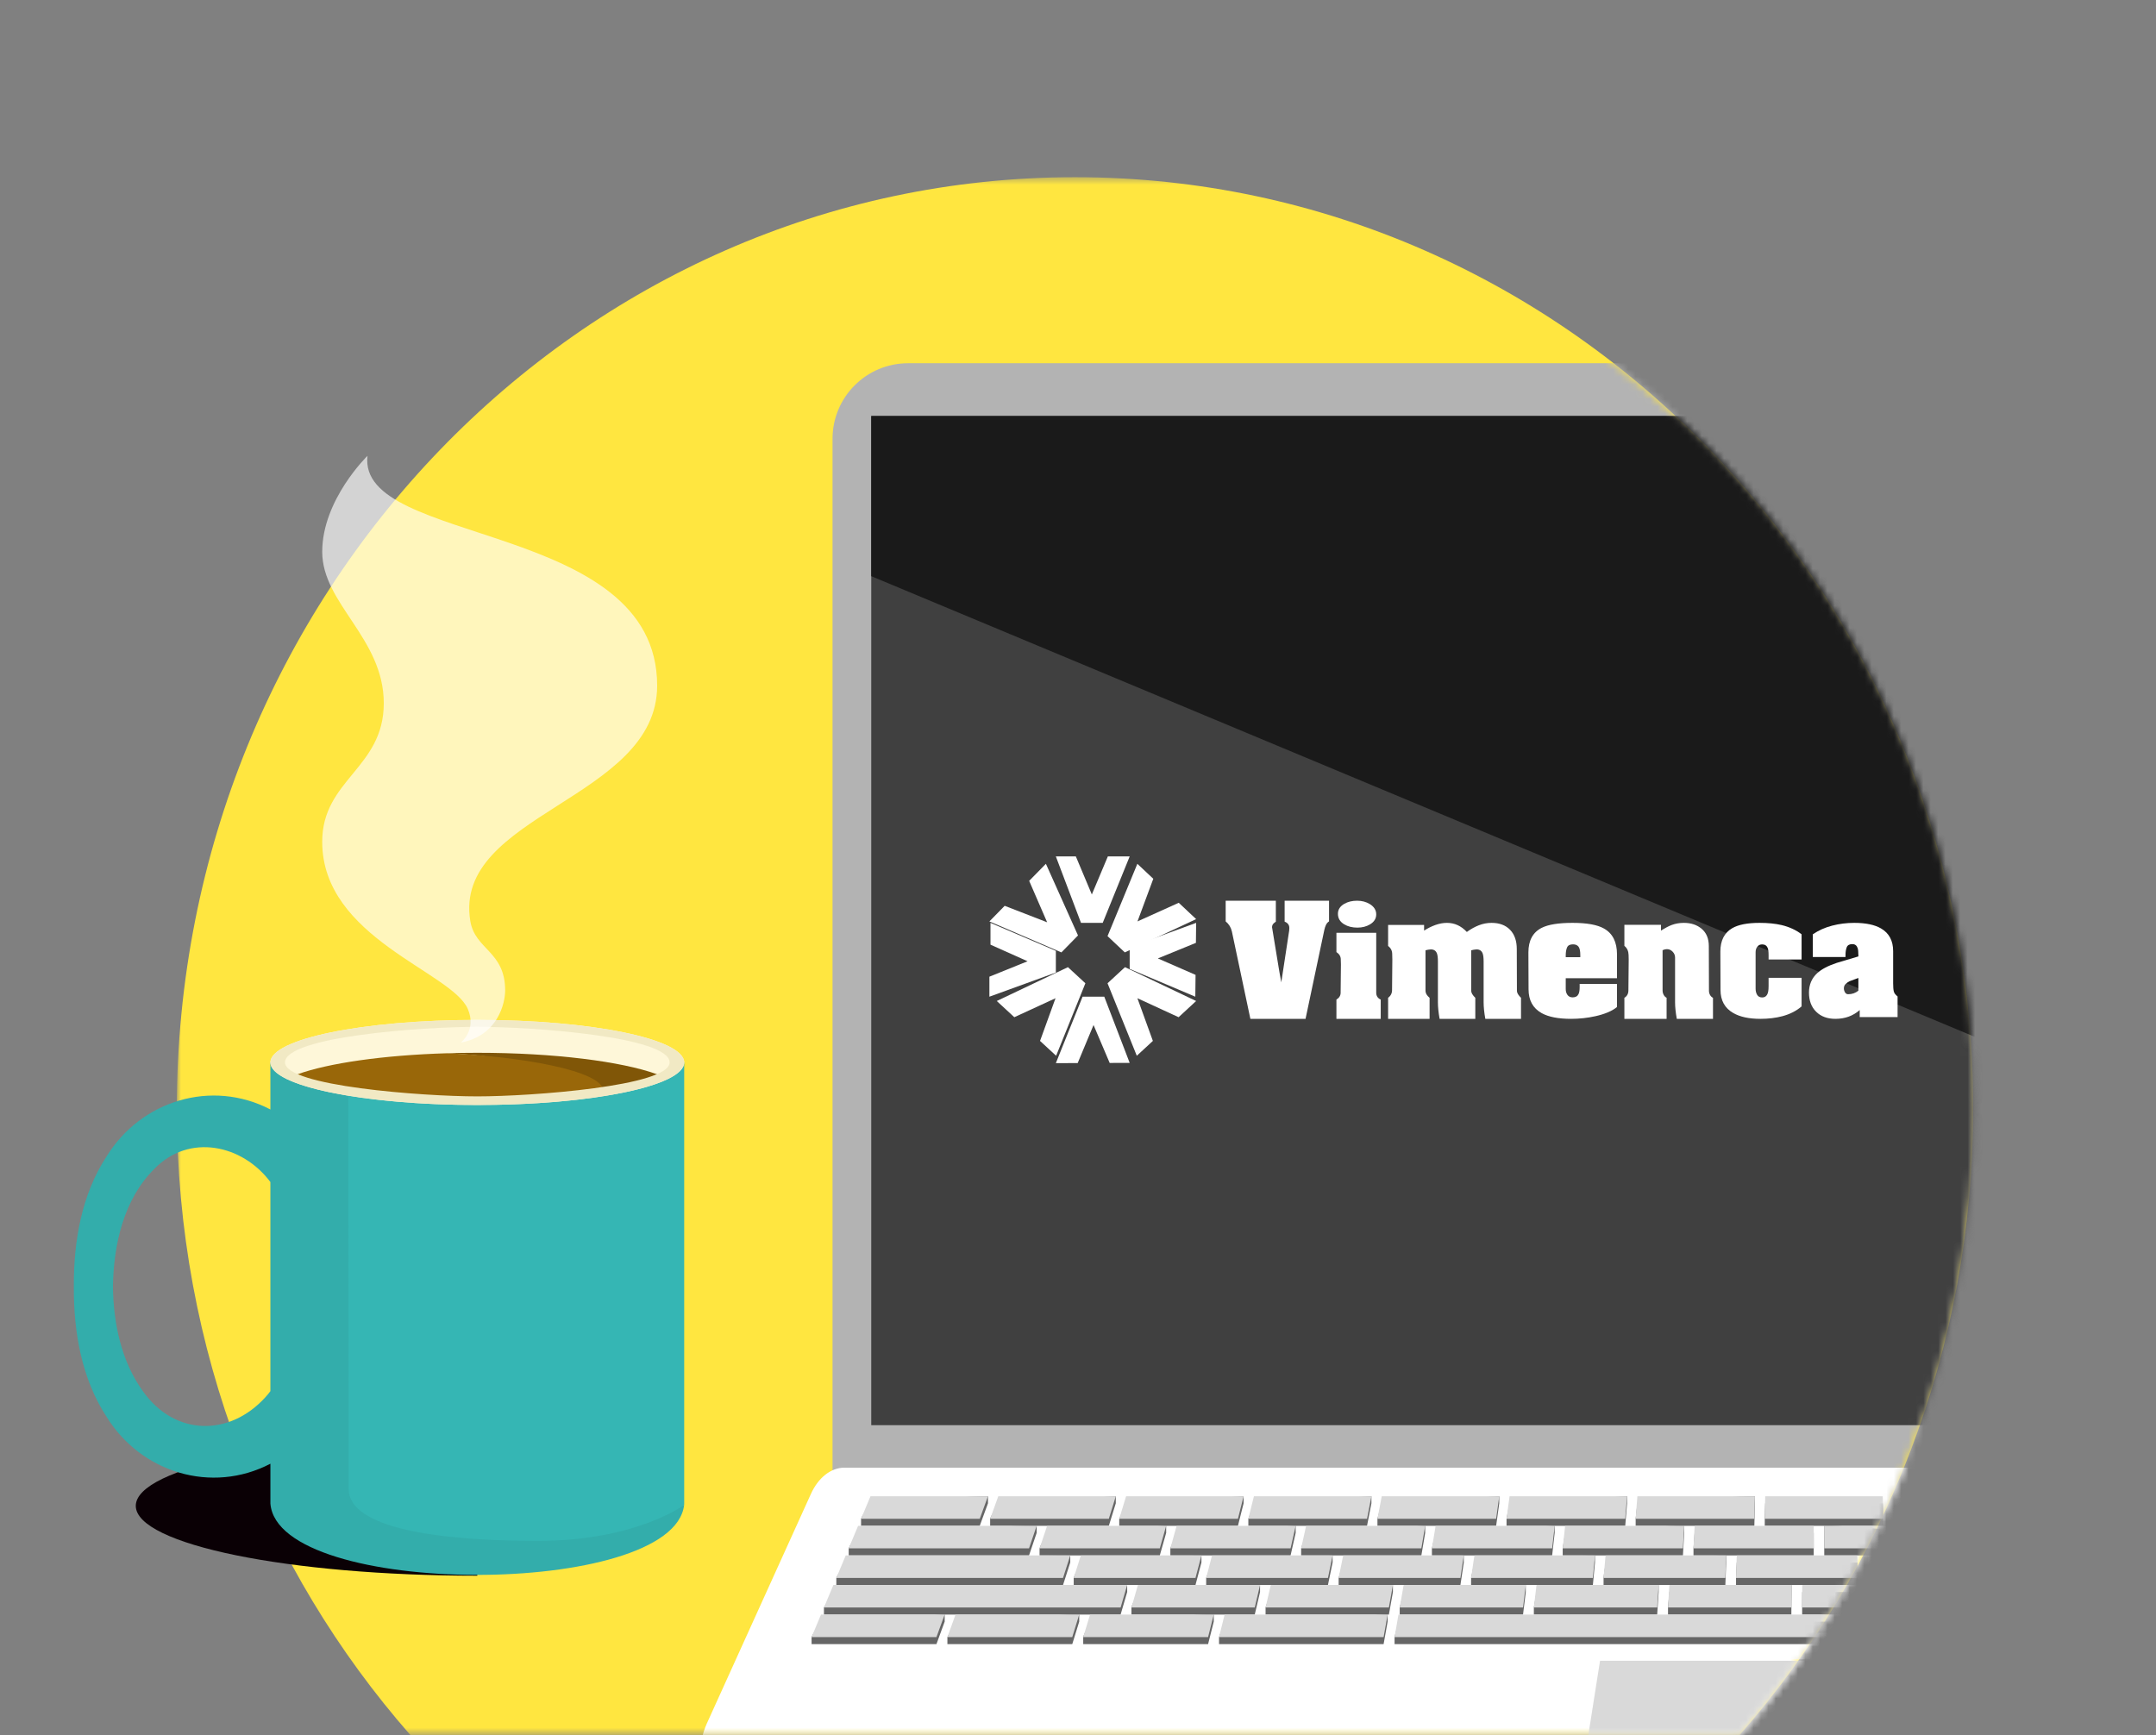 <?xml version="1.0" encoding="UTF-8"?>
<svg width="292px" height="235px" viewBox="0 0 292 235" version="1.1" xmlns="http://www.w3.org/2000/svg" xmlns:xlink="http://www.w3.org/1999/xlink">
    <rect x="0" y="0" width="292" height="235" fill="#808080" stroke="none"/>
    <title>8C9FB7E9-BEDF-4340-BE2C-350EBE4E371A@1x</title>
    <defs>
        <polygon id="path-1" points="0.948 0.462 244.232 0.462 244.232 211.462 0.948 211.462"></polygon>
        <path d="M122.59,0.462 C55.409,0.462 0.948,56.942 0.948,126.614 L0.948,126.614 C0.948,159.286 12.924,189.056 32.572,211.462 L32.572,211.462 L212.608,211.462 C232.256,189.056 244.233,159.286 244.233,126.614 L244.233,126.614 C244.233,56.942 189.771,0.462 122.59,0.462 Z" id="path-3"></path>
        <path d="M122.642,0.462 C55.461,0.462 1,56.942 1,126.614 C1,159.286 12.976,189.056 32.624,211.462 L212.66,211.462 C232.308,189.056 244.285,159.286 244.285,126.614 C244.285,56.942 189.823,0.462 122.642,0.462 Z" id="path-5"></path>
    </defs>
    <g id="Spot" stroke="none" stroke-width="1" fill="none" fill-rule="evenodd">
        <g id="Group-118" transform="translate(10, 23.538)">
            <g id="Group-20">
                <g id="Group-3" transform="translate(13, 0)">
                    <mask id="mask-2" fill="white">
                        <use xlink:href="#path-1"></use>
                    </mask>
                    <g id="Clip-2"></g>
                    <path d="M212.608,211.462 C232.256,189.056 244.232,159.286 244.232,126.615 C244.232,56.942 189.771,0.462 122.59,0.462 C55.409,0.462 0.948,56.942 0.948,126.615 C0.948,159.286 12.924,189.056 32.572,211.462 L212.608,211.462 Z" id="Fill-1" fill="#FFE640" mask="url(#mask-2)"></path>
                </g>
                <path d="M8.39,180.427 C8.39,175.202 29.098,170.968 54.643,170.968 L54.643,189.886 C29.098,189.886 8.39,185.651 8.39,180.427" id="Fill-4" fill="#0A0005"></path>
                <path d="M25.938,165.72 C21.062,171.082 13.685,170.968 9.391,164.949 C6.426,160.872 5.365,155.731 5.296,150.728 C5.387,145.01 6.751,138.898 10.911,134.779 C15.608,129.936 22.823,131.481 26.622,136.566 L26.622,164.889 C26.421,165.166 26.189,165.449 25.938,165.72 M65.541,182.333 C50.066,182.333 37.52,177.957 37.52,172.561 L37.52,120.368 L26.622,120.368 L26.622,126.737 C18.654,122.594 9.118,125.527 4.441,133.081 C1.039,138.283 -0.033,144.61 0,150.728 C-0.033,156.845 1.039,163.173 4.441,168.373 C9.109,175.921 18.662,178.865 26.622,174.719 L26.622,180.116 C27.63,192.979 81.215,192.963 82.657,180.297 C77.924,181.574 71.986,182.333 65.541,182.333" id="Fill-6" fill="#33ADAB"></path>
                <path d="M37.167,120.369 L37.226,178.126 C37.226,183.522 49.546,185.171 62.856,185.171 C76.166,185.171 82.658,180.297 82.658,180.297 C82.658,180.297 82.665,180.176 82.665,180.115 L82.665,120.369 L37.167,120.369 Z" id="Fill-8" fill="#35B6B4"></path>
                <path d="M82.665,120.368 C82.665,123.551 70.12,126.131 54.644,126.131 C39.168,126.131 26.622,123.551 26.622,120.368 C26.622,117.185 39.168,114.604 54.644,114.604 C70.12,114.604 82.665,117.185 82.665,120.368" id="Fill-10" fill="#FEF7D9"></path>
                <path d="M79.002,121.973 C78.243,122.403 75.408,123.799 67.7,124.608 C67.656,121.827 60.226,119.526 50.54,119.122 C51.877,119.08 53.251,119.059 54.645,119.059 C65.08,119.059 74.18,120.232 79.002,121.973" id="Fill-12" fill="#805607"></path>
                <path d="M71.71,124.224 C68.357,124.575 60.072,125.199 54.645,125.199 C36.742,125.199 31.378,122.59 30.287,121.973 C34.465,120.465 41.853,119.384 50.54,119.122 C60.226,119.526 71.666,121.444 71.71,124.224" id="Fill-14" fill="#996709"></path>
                <path d="M54.644,124.964 C47.234,124.964 28.598,123.558 28.598,120.368 C28.598,116.868 47.234,115.54 54.644,115.54 C62.054,115.54 80.69,116.868 80.69,120.368 C80.69,123.558 62.054,124.964 54.644,124.964 M54.644,114.606 C39.167,114.606 26.623,117.186 26.623,120.368 C26.623,121.158 27.394,121.91 28.79,122.597 C33.021,124.672 43.004,126.132 54.644,126.132 C66.285,126.132 76.267,124.672 80.498,122.597 C81.895,121.91 82.665,121.158 82.665,120.368 C82.665,117.186 70.121,114.606 54.644,114.606" id="Fill-16" fill="#F1E9C4"></path>
                <path d="M52.416,117.676 C57.471,116.732 58.416,112.286 58.416,110.619 C58.416,105.295 54.339,105.107 53.697,101.223 C51.294,86.689 79.002,84.787 79.002,69.325 C79.002,46.939 38.32,50.426 39.773,38.201 C39.773,38.201 33.64,44.149 33.64,51.197 C33.64,58.245 41.978,62.899 41.978,71.712 C41.978,80.527 33.639,82.043 33.639,90.479 C33.639,103.532 51.175,108.065 53.358,113.122 C54.594,115.987 52.416,117.676 52.416,117.676" id="Fill-18" fill="#FFFFFF" opacity="0.65"></path>
            </g>
            <g id="Group-117" transform="translate(13, 0)">
                <g id="Group-23">
                    <mask id="mask-4" fill="white">
                        <use xlink:href="#path-3"></use>
                    </mask>
                    <g id="Clip-22"></g>
                    <path d="M348.588,182.431 L89.755,182.431 L89.755,35.892 C89.755,30.242 94.335,25.661 99.985,25.661 L338.357,25.661 C344.007,25.661 348.588,30.242 348.588,35.892 L348.588,182.431 Z" id="Fill-21" fill="#B3B3B3" mask="url(#mask-4)"></path>
                </g>
                <mask id="mask-6" fill="white">
                    <use xlink:href="#path-5"></use>
                </mask>
                <g id="Clip-25"></g>
                <polygon id="Fill-24" fill="#404040" mask="url(#mask-6)" points="94.998 169.498 343.344 169.498 343.344 32.806 94.998 32.806"></polygon>
                <path d="M86.823,201.196 C87.832,198.97 89.54,197.631 91.371,197.631 L346.971,197.631 C348.803,197.631 350.512,198.97 351.521,201.196" id="Fill-26" fill="#D9D9D9" mask="url(#mask-6)"></path>
                <path d="M365.618,209.918 L351.52,178.817 C350.512,176.592 348.803,175.253 346.972,175.253 L91.371,175.253 C89.54,175.253 87.831,176.592 86.823,178.817 L72.725,209.918 C70.298,215.439 74.721,215.72 76.767,215.72 L361.576,215.72 C363.622,215.72 368.045,215.439 365.618,209.918" id="Fill-27" fill="#FFFFFF" mask="url(#mask-6)"></path>
                <path d="M141.151,188.093 L140.359,190.189 L140.359,191.143 L156.853,191.143 C157.106,189.923 157.232,189.314 157.484,188.093 L157.484,187.139 L141.151,188.093 Z" id="Fill-28" fill="#666666" mask="url(#mask-6)"></path>
                <path d="M158.918,188.093 L158.3,190.189 L158.3,191.143 L174.793,191.143 C174.977,189.923 175.069,189.314 175.252,188.093 L175.252,187.139 L158.918,188.093 Z" id="Fill-29" fill="#666666" mask="url(#mask-6)"></path>
                <path d="M176.685,188.093 L176.24,190.189 L176.24,191.143 L192.734,191.143 C192.848,189.923 192.905,189.314 193.019,188.093 L193.019,187.139 C187.592,187.139 182.111,188.093 176.685,188.093" id="Fill-30" fill="#666666" mask="url(#mask-6)"></path>
                <path d="M194.452,188.093 C194.362,189.102 194.258,189.323 194.181,190.189 L194.181,191.143 L210.675,191.143 C210.72,189.923 210.742,189.314 210.786,188.093 L210.786,187.139 C205.349,187.139 199.89,188.093 194.452,188.093" id="Fill-31" fill="#666666" mask="url(#mask-6)"></path>
                <path d="M212.22,188.093 C212.189,189.042 212.147,189.405 212.121,190.189 L212.121,191.143 L228.616,191.143 L228.616,190.189 C228.596,189.257 228.575,189.149 228.554,188.093 L212.22,188.093 Z" id="Fill-32" fill="#666666" mask="url(#mask-6)"></path>
                <path d="M246.322,188.093 C240.882,188.093 235.428,187.139 229.988,187.139 L229.988,188.093 C230.018,189.314 230.032,189.923 230.062,191.143 L246.556,191.143 L246.556,190.189 C246.135,189.625 246.398,189.076 246.322,188.093" id="Fill-33" fill="#666666" mask="url(#mask-6)"></path>
                <path d="M123.385,188.093 C123.059,189.119 122.701,189.299 122.419,190.189 L122.419,191.143 L138.912,191.143 C139.234,189.923 139.395,189.314 139.718,188.093 L139.718,187.139 C134.49,187.139 128.612,188.093 123.385,188.093" id="Fill-34" fill="#666666" mask="url(#mask-6)"></path>
                <path d="M91.544,188.093 C91.108,189.134 90.649,189.278 90.269,190.189 L90.269,191.143 L120.973,191.143 C121.365,189.923 121.56,189.314 121.952,188.093 L121.952,187.139 C112.051,187.139 101.445,188.093 91.544,188.093" id="Fill-35" fill="#666666" mask="url(#mask-6)"></path>
                <path d="M149.109,192.1 L148.404,194.195 L148.404,195.15 L165.107,195.15 C165.325,193.93 165.434,193.32 165.652,192.1 L165.652,191.145 L149.109,192.1 Z" id="Fill-36" fill="#666666" mask="url(#mask-6)"></path>
                <path d="M167.103,192.1 L166.572,194.195 L166.572,195.15 L183.274,195.15 C183.423,193.93 183.498,193.32 183.646,192.1 L183.646,191.145 C178.254,191.145 172.495,192.1 167.103,192.1" id="Fill-37" fill="#666666" mask="url(#mask-6)"></path>
                <path d="M185.098,192.1 L184.74,194.195 L184.74,195.15 L201.443,195.15 C201.522,193.93 201.562,193.32 201.641,192.1 L201.641,191.145 C196.256,191.145 190.484,192.1 185.098,192.1" id="Fill-38" fill="#666666" mask="url(#mask-6)"></path>
                <path d="M203.094,192.1 C203.032,193.097 202.96,193.346 202.909,194.195 L202.909,195.15 L219.613,195.15 C219.621,193.93 219.627,193.32 219.637,192.1 L219.637,191.145 C214.242,191.145 208.489,192.1 203.094,192.1" id="Fill-39" fill="#666666" mask="url(#mask-6)"></path>
                <path d="M237.78,194.195 C237.74,193.369 237.679,193.079 237.632,192.1 L221.089,192.1 C221.085,193.089 221.081,193.357 221.077,194.195 L221.077,195.149 L237.78,195.149" id="Fill-40" fill="#666666" mask="url(#mask-6)"></path>
                <path d="M255.628,192.1 C250.125,192.1 244.588,191.145 239.085,191.145 L239.085,192.1 C239.149,193.32 239.182,193.93 239.246,195.15 L255.949,195.15 L255.949,194.195 C255.855,193.297 255.737,193.132 255.628,192.1" id="Fill-41" fill="#666666" mask="url(#mask-6)"></path>
                <path d="M131.114,192.1 C130.815,193.14 130.498,193.286 130.237,194.195 L130.237,195.15 L146.939,195.15 C147.226,193.93 147.369,193.32 147.656,192.1 L147.656,191.145 C142.189,191.145 136.583,192.1 131.114,192.1" id="Fill-42" fill="#666666" mask="url(#mask-6)"></path>
                <path d="M89.868,192.1 L88.593,194.195 L88.593,195.15 L128.77,195.15 C129.127,193.93 129.305,193.32 129.662,192.1 L129.662,191.145 C116.583,191.145 102.948,192.1 89.868,192.1" id="Fill-43" fill="#666666" mask="url(#mask-6)"></path>
                <path d="M124.635,196.106 C124.343,197.064 123.949,197.406 123.707,198.201 L123.707,199.156 L140.618,199.156 C140.926,197.936 141.079,197.326 141.387,196.106 L141.387,195.151 C135.989,195.151 130.033,196.106 124.635,196.106" id="Fill-44" fill="#666666" mask="url(#mask-6)"></path>
                <path d="M142.857,196.106 L142.102,198.201 L142.102,199.156 L164.39,199.156 C164.608,197.936 164.717,197.326 164.935,196.106 L164.935,195.151 L142.857,196.106 Z" id="Fill-45" fill="#666666" mask="url(#mask-6)"></path>
                <path d="M106.414,196.106 L105.312,198.201 L105.312,199.156 L122.223,199.156 C122.6,197.936 122.788,197.326 123.165,196.106 L123.165,195.151 C117.786,195.151 111.794,196.106 106.414,196.106" id="Fill-46" fill="#666666" mask="url(#mask-6)"></path>
                <path d="M88.193,196.106 C87.781,197.091 87.266,197.369 86.918,198.201 L86.918,199.156 L103.828,199.156 C104.275,197.936 104.498,197.326 104.944,196.106 L104.944,195.151 L88.193,196.106 Z" id="Fill-47" fill="#666666" mask="url(#mask-6)"></path>
                <path d="M136.357,184.087 L135.508,186.182 L135.508,187.137 L151.792,187.137 C152.068,185.917 152.206,185.307 152.482,184.087 L152.482,183.132 L136.357,184.087 Z" id="Fill-48" fill="#666666" mask="url(#mask-6)"></path>
                <path d="M153.896,184.087 L153.221,186.182 L153.221,187.137 L169.504,187.137 C169.711,185.917 169.814,185.307 170.021,184.087 L170.021,183.132 L153.896,184.087 Z" id="Fill-49" fill="#666666" mask="url(#mask-6)"></path>
                <path d="M171.435,184.087 L170.933,186.182 L170.933,187.137 L187.217,187.137 C187.354,185.917 187.423,185.307 187.56,184.087 L187.56,183.132 L171.435,184.087 Z" id="Fill-50" fill="#666666" mask="url(#mask-6)"></path>
                <path d="M188.975,184.087 L188.646,186.182 L188.646,187.137 L204.93,187.137 C204.998,185.917 205.032,185.307 205.1,184.087 L205.1,183.132 C199.839,183.132 194.236,184.087 188.975,184.087" id="Fill-51" fill="#666666" mask="url(#mask-6)"></path>
                <path d="M222.64,184.087 L206.515,184.087 C206.464,185.075 206.402,185.346 206.359,186.182 L206.359,187.137 L222.643,187.137 L222.643,186.182 C222.642,185.407 222.641,185.027 222.64,184.087" id="Fill-52" fill="#666666" mask="url(#mask-6)"></path>
                <path d="M240.18,184.087 C234.821,184.087 229.413,183.132 224.055,183.132 L224.055,184.087 C224.062,185.307 224.065,185.917 224.072,187.137 L240.357,187.137 L240.357,186.182 C240.312,185.413 240.234,185.023 240.18,184.087" id="Fill-53" fill="#666666" mask="url(#mask-6)"></path>
                <path d="M257.72,184.087 C252.363,184.087 246.953,183.132 241.595,183.132 L241.595,184.087 C241.672,185.307 241.71,185.917 241.786,187.137 L258.07,187.137 L258.07,186.182 C257.982,185.413 257.828,185.023 257.72,184.087" id="Fill-54" fill="#666666" mask="url(#mask-6)"></path>
                <path d="M118.818,184.087 C118.464,185.143 118.109,185.249 117.796,186.182 L117.796,187.137 L134.079,187.137 C134.424,185.917 134.597,185.307 134.942,184.087 L134.942,183.132 L118.818,184.087 Z" id="Fill-55" fill="#666666" mask="url(#mask-6)"></path>
                <path d="M93.219,184.087 C92.784,185.125 92.323,185.274 91.944,186.182 L91.944,187.137 L116.368,187.137 C116.781,185.917 116.989,185.307 117.403,184.087 L117.403,183.132 C109.718,183.132 100.906,184.087 93.219,184.087" id="Fill-56" fill="#666666" mask="url(#mask-6)"></path>
                <path d="M129.514,180.081 L128.586,182.176 L128.586,183.131 L144.66,183.131 C144.968,181.91 145.121,181.301 145.429,180.081 L145.429,179.126 L129.514,180.081 Z" id="Fill-57" fill="#666666" mask="url(#mask-6)"></path>
                <path d="M146.826,180.081 L146.071,182.176 L146.071,183.131 L162.145,183.131 C162.384,181.91 162.503,181.301 162.741,180.081 L162.741,179.126 L146.826,180.081 Z" id="Fill-58" fill="#666666" mask="url(#mask-6)"></path>
                <path d="M164.137,180.081 L163.555,182.176 L163.555,183.131 L179.63,183.131 C179.799,181.91 179.884,181.301 180.053,180.081 L180.053,179.126 L164.137,180.081 Z" id="Fill-59" fill="#666666" mask="url(#mask-6)"></path>
                <path d="M181.449,180.081 L181.04,182.176 L181.04,183.131 L197.116,183.131 C197.215,181.91 197.265,181.301 197.365,180.081 L197.365,179.126 L181.449,180.081 Z" id="Fill-60" fill="#666666" mask="url(#mask-6)"></path>
                <path d="M198.762,180.081 L198.527,182.176 L198.527,183.131 L214.602,183.131 C214.632,181.91 214.647,181.301 214.678,180.081 L214.678,179.126 C209.479,179.126 203.961,180.081 198.762,180.081" id="Fill-61" fill="#666666" mask="url(#mask-6)"></path>
                <path d="M231.99,180.081 L216.074,180.081 C216.054,181.05 216.029,181.364 216.012,182.176 L216.012,183.131 L232.087,183.131 L232.087,182.176 C232.059,181.298 232.023,181.099 231.99,180.081" id="Fill-62" fill="#666666" mask="url(#mask-6)"></path>
                <path d="M249.303,180.081 C244.005,180.081 238.685,179.126 233.387,179.126 L233.387,180.081 C233.43,181.301 233.453,181.91 233.498,183.131 L249.573,183.131 L249.573,182.176 C249.492,181.261 249.394,181.125 249.303,180.081" id="Fill-63" fill="#666666" mask="url(#mask-6)"></path>
                <path d="M112.204,180.081 C111.833,181.106 111.423,181.287 111.102,182.176 L111.102,183.131 L127.176,183.131 C127.553,181.91 127.742,181.301 128.119,180.081 L128.119,179.126 L112.204,180.081 Z" id="Fill-64" fill="#666666" mask="url(#mask-6)"></path>
                <path d="M94.894,180.081 C94.443,181.159 94.023,181.208 93.619,182.176 L93.619,183.131 L109.692,183.131 C110.138,181.91 110.361,181.301 110.808,180.081 L110.808,179.126 C105.728,179.126 99.974,180.081 94.894,180.081" id="Fill-65" fill="#666666" mask="url(#mask-6)"></path>
                <polygon id="Fill-66" fill="#666666" mask="url(#mask-6)" points="256.05 196.106 166.406 196.106 165.874 198.201 165.874 199.156 256.371 199.156 256.371 198.201"></polygon>
                <path d="M156.853,190.189 L140.36,190.189 C140.676,188.968 140.834,188.359 141.151,187.139 L157.485,187.139 C157.232,188.359 157.106,188.968 156.853,190.189" id="Fill-67" fill="#D9D9D9" mask="url(#mask-6)"></path>
                <path d="M174.793,190.189 L158.299,190.189 C158.547,188.968 158.67,188.359 158.918,187.139 L175.251,187.139 C175.068,188.359 174.977,188.968 174.793,190.189" id="Fill-68" fill="#D9D9D9" mask="url(#mask-6)"></path>
                <path d="M192.734,190.189 L176.24,190.189 C176.418,188.968 176.507,188.359 176.685,187.139 L193.019,187.139 C192.905,188.359 192.848,188.968 192.734,190.189" id="Fill-69" fill="#D9D9D9" mask="url(#mask-6)"></path>
                <path d="M210.675,190.189 L194.181,190.189 C194.29,188.968 194.344,188.359 194.452,187.139 L210.787,187.139 C210.742,188.359 210.72,188.968 210.675,190.189" id="Fill-70" fill="#D9D9D9" mask="url(#mask-6)"></path>
                <path d="M228.616,190.189 L212.122,190.189 C212.161,188.968 212.181,188.359 212.22,187.139 L228.554,187.139 C228.579,188.359 228.592,188.968 228.616,190.189" id="Fill-71" fill="#D9D9D9" mask="url(#mask-6)"></path>
                <path d="M246.557,190.189 L230.063,190.189 C230.033,188.968 230.018,188.359 229.988,187.139 L246.323,187.139 C246.416,188.359 246.463,188.968 246.557,190.189" id="Fill-72" fill="#D9D9D9" mask="url(#mask-6)"></path>
                <path d="M138.912,190.189 L122.419,190.189 C122.806,188.968 122.998,188.359 123.384,187.139 L139.718,187.139 C139.395,188.359 139.234,188.968 138.912,190.189" id="Fill-73" fill="#D9D9D9" mask="url(#mask-6)"></path>
                <path d="M120.973,190.189 L90.268,190.189 C90.779,188.968 91.034,188.359 91.544,187.139 L121.952,187.139 C121.56,188.359 121.365,188.968 120.973,190.189" id="Fill-74" fill="#D9D9D9" mask="url(#mask-6)"></path>
                <path d="M165.107,194.195 L148.404,194.195 C148.686,192.975 148.827,192.364 149.109,191.144 L165.652,191.144 C165.434,192.364 165.325,192.975 165.107,194.195" id="Fill-75" fill="#D9D9D9" mask="url(#mask-6)"></path>
                <path d="M183.275,194.195 L166.572,194.195 C166.785,192.975 166.891,192.364 167.104,191.144 L183.647,191.144 C183.498,192.364 183.424,192.975 183.275,194.195" id="Fill-76" fill="#D9D9D9" mask="url(#mask-6)"></path>
                <path d="M201.443,194.195 L184.74,194.195 C184.883,192.975 184.955,192.364 185.098,191.144 L201.642,191.144 C201.563,192.364 201.523,192.975 201.443,194.195" id="Fill-77" fill="#D9D9D9" mask="url(#mask-6)"></path>
                <path d="M219.612,194.195 L202.909,194.195 C202.983,192.975 203.02,192.364 203.093,191.144 L219.637,191.144 C219.627,192.364 219.622,192.975 219.612,194.195" id="Fill-78" fill="#D9D9D9" mask="url(#mask-6)"></path>
                <path d="M237.78,194.195 L221.077,194.195 C221.082,192.975 221.084,192.364 221.089,191.144 L237.632,191.144 C237.691,192.364 237.721,192.975 237.78,194.195" id="Fill-79" fill="#D9D9D9" mask="url(#mask-6)"></path>
                <path d="M255.949,194.195 L239.246,194.195 C239.181,192.975 239.149,192.364 239.084,191.144 L255.628,191.144 C255.756,192.364 255.821,192.975 255.949,194.195" id="Fill-80" fill="#D9D9D9" mask="url(#mask-6)"></path>
                <path d="M146.939,194.195 L130.236,194.195 C130.588,192.975 130.763,192.364 131.115,191.144 L147.657,191.144 C147.37,192.364 147.226,192.975 146.939,194.195" id="Fill-81" fill="#D9D9D9" mask="url(#mask-6)"></path>
                <path d="M128.771,194.195 L88.593,194.195 C89.104,192.975 89.358,192.364 89.869,191.144 L129.663,191.144 C129.306,192.364 129.128,192.975 128.771,194.195" id="Fill-82" fill="#D9D9D9" mask="url(#mask-6)"></path>
                <path d="M140.618,198.2 L123.707,198.2 C124.078,196.98 124.264,196.371 124.635,195.15 L141.387,195.15 C141.079,196.371 140.926,196.98 140.618,198.2" id="Fill-83" fill="#D9D9D9" mask="url(#mask-6)"></path>
                <path d="M164.39,198.2 L142.102,198.2 C142.404,196.98 142.555,196.371 142.857,195.15 L164.935,195.15 C164.717,196.371 164.608,196.98 164.39,198.2" id="Fill-84" fill="#D9D9D9" mask="url(#mask-6)"></path>
                <path d="M122.223,198.2 L105.312,198.2 C105.753,196.98 105.974,196.371 106.414,195.15 L123.165,195.15 C122.788,196.371 122.6,196.98 122.223,198.2" id="Fill-85" fill="#D9D9D9" mask="url(#mask-6)"></path>
                <path d="M103.828,198.2 L86.918,198.2 C87.428,196.98 87.683,196.371 88.193,195.15 L104.944,195.15 C104.497,196.371 104.274,196.98 103.828,198.2" id="Fill-86" fill="#D9D9D9" mask="url(#mask-6)"></path>
                <path d="M151.792,186.182 L135.508,186.182 C135.848,184.962 136.018,184.352 136.357,183.132 L152.481,183.132 C152.206,184.352 152.068,184.962 151.792,186.182" id="Fill-87" fill="#D9D9D9" mask="url(#mask-6)"></path>
                <path d="M169.504,186.182 L153.22,186.182 C153.49,184.962 153.626,184.352 153.896,183.132 L170.021,183.132 C169.814,184.352 169.711,184.962 169.504,186.182" id="Fill-88" fill="#D9D9D9" mask="url(#mask-6)"></path>
                <path d="M187.218,186.182 L170.933,186.182 C171.135,184.962 171.234,184.352 171.435,183.132 L187.56,183.132 C187.423,184.352 187.355,184.962 187.218,186.182" id="Fill-89" fill="#D9D9D9" mask="url(#mask-6)"></path>
                <path d="M204.93,186.182 L188.646,186.182 C188.777,184.962 188.843,184.352 188.975,183.132 L205.1,183.132 C205.032,184.352 204.998,184.962 204.93,186.182" id="Fill-90" fill="#D9D9D9" mask="url(#mask-6)"></path>
                <path d="M222.644,186.182 L206.359,186.182 C206.422,184.962 206.453,184.352 206.515,183.132 L222.641,183.132 C222.642,184.352 222.643,184.962 222.644,186.182" id="Fill-91" fill="#D9D9D9" mask="url(#mask-6)"></path>
                <path d="M240.357,186.182 L224.072,186.182 C224.065,184.962 224.062,184.352 224.055,183.132 L240.18,183.132 C240.251,184.352 240.286,184.962 240.357,186.182" id="Fill-92" fill="#D9D9D9" mask="url(#mask-6)"></path>
                <path d="M258.07,186.182 L241.786,186.182 C241.71,184.962 241.672,184.352 241.595,183.132 L257.72,183.132 C257.86,184.352 257.93,184.962 258.07,186.182" id="Fill-93" fill="#D9D9D9" mask="url(#mask-6)"></path>
                <path d="M134.079,186.182 L117.796,186.182 C118.204,184.962 118.409,184.352 118.818,183.132 L134.942,183.132 C134.597,184.352 134.424,184.962 134.079,186.182" id="Fill-94" fill="#D9D9D9" mask="url(#mask-6)"></path>
                <path d="M116.367,186.182 L91.943,186.182 C92.453,184.962 92.708,184.352 93.218,183.132 L117.403,183.132 C116.989,184.352 116.782,184.962 116.367,186.182" id="Fill-95" fill="#D9D9D9" mask="url(#mask-6)"></path>
                <path d="M144.66,182.176 L128.586,182.176 C128.957,180.956 129.143,180.346 129.514,179.126 L145.429,179.126 C145.121,180.346 144.968,180.956 144.66,182.176" id="Fill-96" fill="#D9D9D9" mask="url(#mask-6)"></path>
                <path d="M162.145,182.176 L146.07,182.176 C146.373,180.956 146.523,180.346 146.826,179.126 L162.741,179.126 C162.502,180.346 162.383,180.956 162.145,182.176" id="Fill-97" fill="#D9D9D9" mask="url(#mask-6)"></path>
                <path d="M179.631,182.176 L163.556,182.176 C163.789,180.956 163.905,180.346 164.138,179.126 L180.053,179.126 C179.884,180.346 179.8,180.956 179.631,182.176" id="Fill-98" fill="#D9D9D9" mask="url(#mask-6)"></path>
                <path d="M197.116,182.176 L181.041,182.176 C181.204,180.956 181.286,180.346 181.449,179.126 L197.366,179.126 C197.266,180.346 197.216,180.956 197.116,182.176" id="Fill-99" fill="#D9D9D9" mask="url(#mask-6)"></path>
                <path d="M214.602,182.176 L198.527,182.176 C198.621,180.956 198.668,180.346 198.762,179.126 L214.678,179.126 C214.647,180.346 214.632,180.956 214.602,182.176" id="Fill-100" fill="#D9D9D9" mask="url(#mask-6)"></path>
                <path d="M232.087,182.176 L216.012,182.176 C216.037,180.956 216.049,180.346 216.074,179.126 L231.99,179.126 C232.029,180.346 232.048,180.956 232.087,182.176" id="Fill-101" fill="#D9D9D9" mask="url(#mask-6)"></path>
                <path d="M249.573,182.176 L233.498,182.176 C233.453,180.956 233.431,180.346 233.386,179.126 L249.302,179.126 C249.41,180.346 249.465,180.956 249.573,182.176" id="Fill-102" fill="#D9D9D9" mask="url(#mask-6)"></path>
                <path d="M127.175,182.176 L111.102,182.176 C111.543,180.956 111.763,180.346 112.204,179.126 L128.119,179.126 C127.742,180.346 127.552,180.956 127.175,182.176" id="Fill-103" fill="#D9D9D9" mask="url(#mask-6)"></path>
                <path d="M109.692,182.176 L93.619,182.176 C94.129,180.956 94.384,180.346 94.894,179.126 L110.808,179.126 C110.361,180.346 110.138,180.956 109.692,182.176" id="Fill-104" fill="#D9D9D9" mask="url(#mask-6)"></path>
                <path d="M256.371,198.2 L165.874,198.2 C166.087,196.98 166.193,196.371 166.406,195.15 L256.05,195.15 C256.178,196.371 256.243,196.98 256.371,198.2" id="Fill-105" fill="#D9D9D9" mask="url(#mask-6)"></path>
                <polygon id="Fill-106" fill="#D9D9D9" mask="url(#mask-6)" points="246.475 213.051 191.868 213.051 193.702 201.409 244.641 201.409"></polygon>
                <polygon id="Fill-107" fill="#1A1A1A" mask="url(#mask-6)" points="343.344 158.187 94.999 54.504 94.999 32.806 343.344 32.806"></polygon>
                <g id="Group-31" mask="url(#mask-6)" fill="#FFFFFF">
                    <g transform="translate(111, 92.462)">
                        <path d="M46,8.8 C45.822,8.913 45.685,9.068 45.589,9.267 C45.494,9.467 45.418,9.691 45.364,9.939 L42.818,22 L35.346,22 L32.841,10.164 C32.718,9.616 32.438,9.162 32,8.8 L32,6 L38.795,6 L38.795,8.835 C38.603,8.971 38.48,9.077 38.425,9.152 C38.329,9.276 38.282,9.425 38.282,9.599 L39.185,15.1 C39.239,15.424 39.28,15.666 39.308,15.827 C39.445,16.573 39.52,16.984 39.534,17.058 L40.601,10.047 L40.622,9.692 C40.622,9.282 40.409,8.996 39.985,8.835 L39.985,6 L46,6 L46,8.8 Z" id="Fill-1"></path>
                        <path d="M52.39,7.85 C52.39,8.417 52.112,8.867 51.556,9.2 C51.068,9.496 50.498,9.644 49.847,9.644 C49.142,9.644 48.546,9.496 48.058,9.2 C47.488,8.855 47.203,8.38 47.203,7.776 C47.203,7.209 47.488,6.758 48.058,6.425 C48.546,6.142 49.129,6 49.807,6 C50.458,6 51.034,6.154 51.536,6.462 C52.105,6.82 52.39,7.283 52.39,7.85 L52.39,7.85 Z M53,22 L47,22 L47,19.392 C47.38,19.158 47.57,18.849 47.57,18.467 L47.61,14.619 L47.59,13.954 C47.59,13.547 47.393,13.214 47,12.955 L47,10.347 L52.39,10.347 L52.39,18.449 C52.39,18.892 52.593,19.207 53,19.392 L53,22 Z" id="Fill-3"></path>
                        <path d="M72,22 L67.166,22 C67.013,21.152 66.936,20.405 66.936,19.759 L66.936,14.794 L66.936,14.249 C66.936,13.737 66.892,13.367 66.804,13.138 C66.665,12.775 66.389,12.593 65.973,12.593 C65.872,12.593 65.752,12.607 65.614,12.634 C65.475,12.661 65.355,12.688 65.255,12.714 L65.255,18.144 C65.255,18.333 65.306,18.508 65.408,18.669 C65.509,18.831 65.643,18.992 65.809,19.154 L65.809,22 L60.975,22 C60.822,21.152 60.745,20.405 60.745,19.759 L60.745,14.794 L60.745,14.249 C60.745,13.737 60.701,13.367 60.613,13.138 C60.474,12.775 60.197,12.593 59.782,12.593 C59.681,12.593 59.561,12.607 59.423,12.634 C59.284,12.661 59.164,12.688 59.064,12.714 L59.064,18.144 C59.064,18.346 59.111,18.528 59.207,18.69 C59.303,18.851 59.439,19.006 59.618,19.154 L59.618,22 L54,22 L54,19.154 C54.357,18.885 54.535,18.535 54.535,18.104 L54.573,13.946 L54.554,13.219 C54.554,12.775 54.369,12.412 54,12.129 L54,9.283 L58.873,9.283 L58.873,10.05 C59.357,9.734 59.866,9.48 60.401,9.288 C60.936,9.097 61.458,9 61.968,9 C63,9 63.898,9.411 64.662,10.232 C65.197,9.842 65.742,9.538 66.296,9.323 C66.85,9.108 67.42,9 68.006,9 C69.076,9 69.914,9.313 70.519,9.939 C71.124,10.565 71.427,11.436 71.427,12.553 L71.446,18.144 C71.446,18.333 71.497,18.508 71.599,18.669 C71.7,18.831 71.834,18.992 72,19.154 L72,22 Z" id="Fill-5"></path>
                        <path d="M80.029,13.65 L80.029,13.353 C80.029,12.799 79.946,12.42 79.782,12.215 C79.618,12.011 79.371,11.909 79.043,11.909 C78.628,11.909 78.361,12.047 78.239,12.324 C78.118,12.601 78.057,12.964 78.057,13.412 L78.057,13.65 L80.029,13.65 Z M85,20.397 C84.343,20.938 83.364,21.354 82.064,21.644 C80.993,21.881 79.9,22 78.786,22 C77.057,22 75.729,21.742 74.8,21.227 C73.614,20.566 73.021,19.49 73.021,17.997 L73,13.003 C73,11.391 73.6,10.282 74.8,9.674 C75.686,9.225 77.079,9 78.979,9 C80.921,9 82.343,9.257 83.243,9.772 C84.414,10.431 85,11.599 85,13.274 L85,16.499 L78.057,16.499 L78.057,17.974 C78.057,18.281 78.136,18.543 78.293,18.762 C78.45,18.982 78.686,19.091 79,19.091 C79.386,19.091 79.65,18.94 79.793,18.636 C79.893,18.425 79.943,18.115 79.943,17.706 L79.943,17.271 L85,17.271 L85,20.397 Z" id="Fill-7"></path>
                        <path d="M98,22 L93.1,22 C92.944,21.151 92.865,20.403 92.865,19.756 L92.865,14.055 L92.865,13.69 C92.865,13.394 92.755,13.131 92.535,12.902 C92.314,12.673 92.055,12.559 91.757,12.559 C91.575,12.559 91.381,12.606 91.173,12.7 L91.173,18.138 C91.173,18.354 91.22,18.553 91.314,18.735 C91.408,18.917 91.543,19.055 91.718,19.149 L91.718,22 L86,22 L86,19.149 C86.363,18.934 86.545,18.597 86.545,18.138 L86.584,13.974 C86.584,13.475 86.564,13.138 86.525,12.963 C86.447,12.612 86.272,12.329 86,12.113 L86,9.263 L90.959,9.263 L90.959,10.051 C91.53,9.687 92.016,9.432 92.418,9.283 C92.924,9.095 93.468,9 94.052,9 C95.037,9 95.848,9.273 96.483,9.819 C97.118,10.365 97.436,11.143 97.436,12.154 L97.455,18.199 C97.455,18.401 97.504,18.59 97.601,18.765 C97.699,18.94 97.831,19.069 98,19.149 L98,22 Z" id="Fill-9"></path>
                        <path d="M110,20.313 C109.299,20.922 108.429,21.365 107.392,21.643 C106.488,21.881 105.498,22 104.419,22 C102.882,22 101.655,21.735 100.739,21.206 C99.593,20.544 99.02,19.506 99.02,18.09 L99,12.89 C99,11.395 99.539,10.337 100.618,9.714 C101.453,9.238 102.68,9 104.298,9 C105.443,9 106.441,9.099 107.291,9.298 C108.342,9.549 109.245,9.966 110,10.548 L110,13.962 L105.531,13.962 L105.531,13.386 C105.531,12.923 105.491,12.592 105.41,12.394 C105.275,12.076 105.026,11.917 104.662,11.917 C104.379,11.917 104.159,12.02 104.005,12.225 C103.85,12.431 103.772,12.679 103.772,12.969 L103.772,17.911 C103.772,18.242 103.843,18.524 103.984,18.755 C104.126,18.986 104.352,19.102 104.662,19.102 C105.093,19.102 105.362,18.844 105.471,18.328 C105.511,18.13 105.531,17.878 105.531,17.574 L105.531,16.443 L110,16.443 L110,20.313 Z" id="Fill-11"></path>
                        <path d="M117.691,18.189 L117.691,16.463 L116.509,16.899 C116.269,17.018 116.078,17.154 115.938,17.306 C115.798,17.458 115.728,17.647 115.728,17.872 C115.728,18.057 115.778,18.236 115.878,18.408 C115.978,18.58 116.122,18.666 116.309,18.666 C116.83,18.666 117.291,18.507 117.691,18.189 L117.691,18.189 Z M123,21.762 L117.871,21.762 L117.871,20.809 C116.963,21.603 115.868,22 114.586,22 C113.491,22 112.619,21.679 111.972,21.037 C111.324,20.396 111,19.532 111,18.447 C111,17.375 111.374,16.496 112.122,15.807 C112.696,15.278 113.577,14.815 114.766,14.418 C115.741,14.127 116.716,13.836 117.691,13.545 L117.691,13.386 C117.691,12.923 117.658,12.599 117.591,12.414 C117.471,12.056 117.23,11.878 116.87,11.878 C116.482,11.878 116.232,12.016 116.119,12.295 C116.005,12.572 115.948,12.936 115.948,13.386 L115.948,13.624 L111.521,13.624 L111.521,10.548 C112.295,10.019 113.167,9.628 114.135,9.377 C115.103,9.126 116.101,9 117.13,9 C118.679,9 119.888,9.251 120.756,9.754 C121.851,10.389 122.399,11.415 122.399,12.83 L122.399,17.197 C122.399,17.686 122.429,18.05 122.489,18.288 C122.549,18.527 122.72,18.752 123,18.963 L123,21.762 Z" id="Fill-13"></path>
                        <polygon id="Fill-15" points="9 0 11.708 0 13.874 5.154 16.043 0 19 0 15.347 9 12.406 9"></polygon>
                        <polygon id="Fill-17" points="9.037 27 6.859 24.99 8.955 19.208 3.375 21.778 1 19.584 10.637 15 13 17.181"></polygon>
                        <polygon id="Fill-19" points="16 10.795 18.341 13 28 8.492 25.645 6.279 20.055 8.803 22.198 3.029 20.039 1"></polygon>
                        <polygon id="Fill-21" points="19 27.965 16.291 27.973 14.105 22.836 11.957 27.991 9 28 12.619 19 15.559 19"></polygon>
                        <polygon id="Fill-23" points="0 19 0 16.291 5.17 14.2 0.148 11.953 0.148 9 9 12.788 9 15.731"></polygon>
                        <polygon id="Fill-25" points="28 9 27.97 11.708 22.814 13.816 27.922 16.044 27.888 19 19 15.237 19 12.298"></polygon>
                        <polygon id="Fill-27" points="0 8.804 2.07 6.69 7.821 8.922 5.387 3.309 7.652 1 12 10.703 9.751 13"></polygon>
                        <polygon id="Fill-29" points="19.963 27 22.141 24.99 20.046 19.208 25.625 21.778 28 19.584 18.363 15 16 17.181"></polygon>
                    </g>
                </g>
            </g>
        </g>
    </g>
</svg>